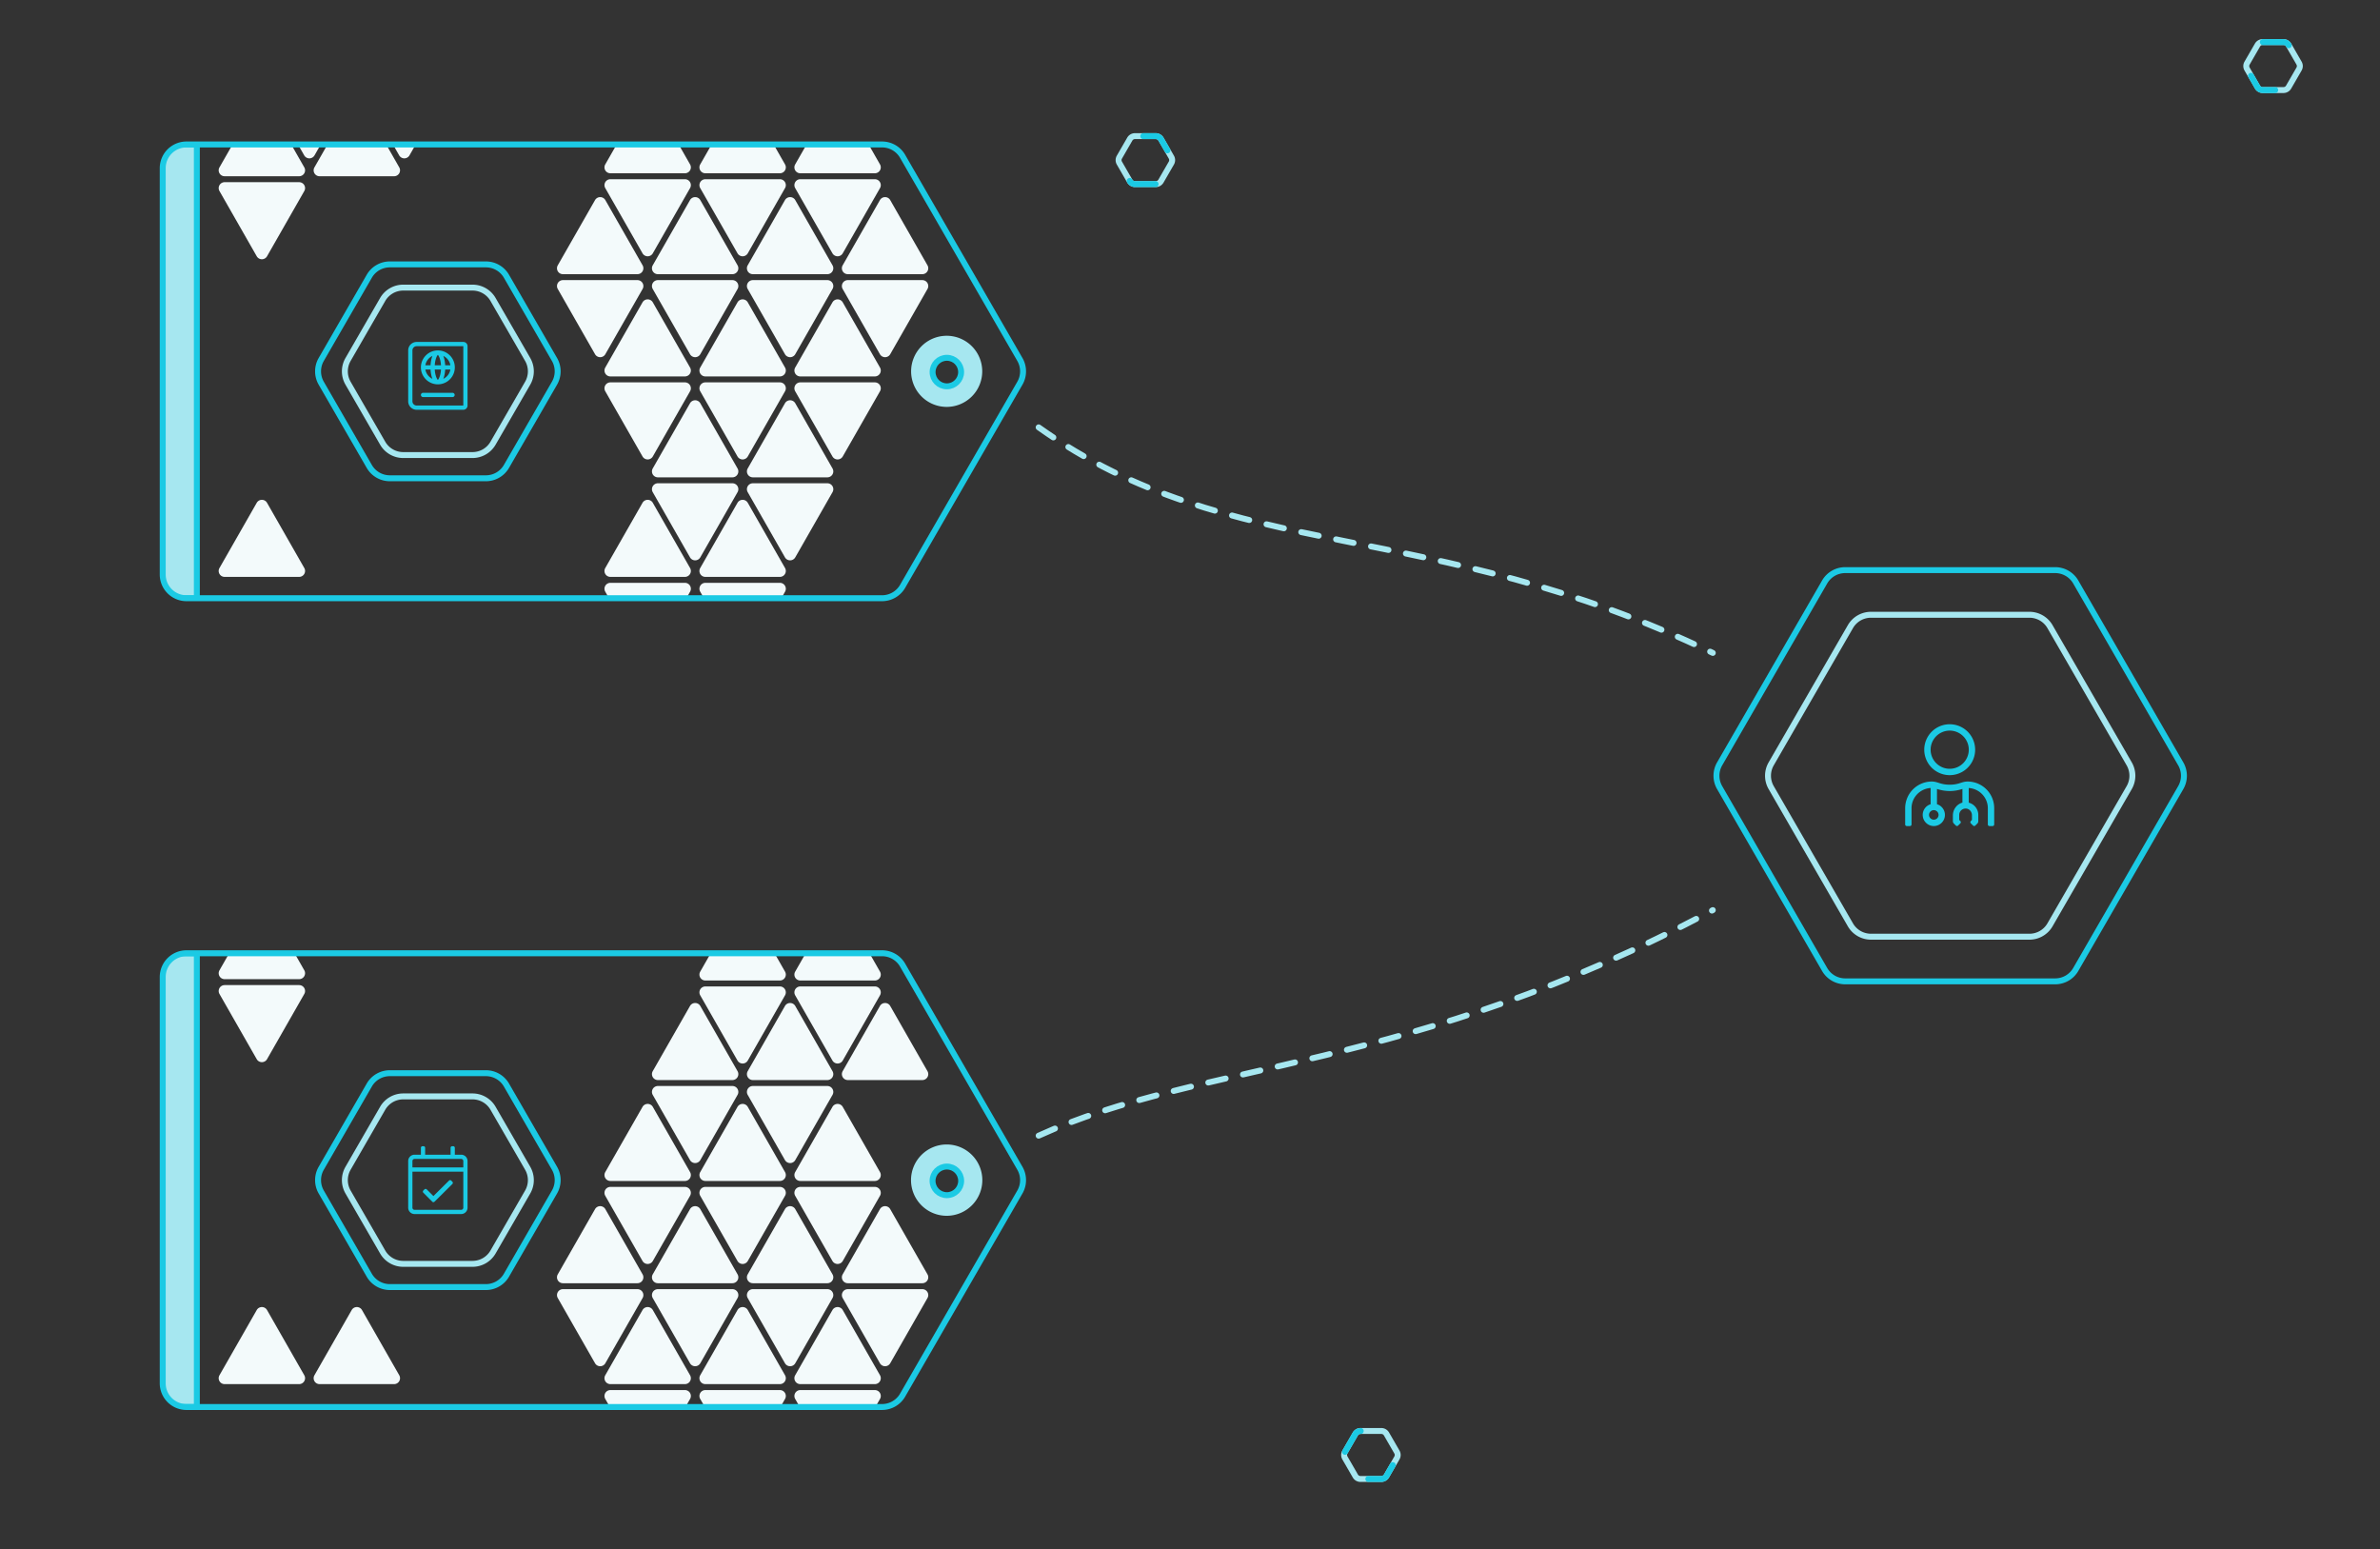 <svg viewBox="0 0 401 261" xmlns="http://www.w3.org/2000/svg" xmlns:serif="http://www.serif.com/" fill-rule="evenodd" clip-rule="evenodd" stroke-linecap="round" stroke-linejoin="round" stroke-miterlimit="1.5"><rect x="0" y="0" width="401" height="261" fill="#333333" stroke="none"/><path fill="none" d="M.26.693h400v260H.26z"/><path d="M171.838 60.562a4.003 4.003 0 0 1 0 4l-19.759 34.224a4.002 4.002 0 0 1-3.464 2h-117.2a4 4 0 0 1-4-4V28.338a4 4 0 0 1 4-4h117.2a4 4 0 0 1 3.464 2l19.759 34.224z" fill="none"/><clipPath id="a"><path d="M171.838 60.562a4.003 4.003 0 0 1 0 4l-19.759 34.224a4.002 4.002 0 0 1-3.464 2h-117.2a4 4 0 0 1-4-4V28.338a4 4 0 0 1 4-4h117.2a4 4 0 0 1 3.464 2l19.759 34.224z"/></clipPath><g clip-path="url(#a)"><path fill="#a6e7f0" stroke="#1bcae4" d="M27.415 24.338h5.752v76.448h-5.752z"/><path d="M124.256 84.713a1 1 0 0 1 1.737 0l6.276 10.984a1 1 0 0 1-.868 1.496h-12.553a.998.998 0 0 1-.869-1.496l6.277-10.984zm-16 0a1 1 0 0 1 1.737 0l6.276 10.984a1 1 0 0 1-.868 1.496h-12.553a.998.998 0 0 1-.869-1.496l6.277-10.984zm-65 0a1 1 0 0 1 1.737 0l6.276 10.984a1 1 0 0 1-.868 1.496H37.848a.998.998 0 0 1-.869-1.496l6.277-10.984zm66.737 25.961a1 1 0 0 1-1.737 0l-6.277-10.985a1 1 0 0 1 .869-1.496h12.553a1 1 0 0 1 .868 1.496l-6.276 10.985zm16 0a1 1 0 0 1-1.737 0l-6.277-10.985a1 1 0 0 1 .869-1.496h12.553a1 1 0 0 1 .868 1.496l-6.276 10.985zm14.263-59.734a1 1 0 0 1 1.737 0l6.276 10.985a1 1 0 0 1-.868 1.496h-12.553a1 1 0 0 1-.869-1.496l6.277-10.985zm-16 0a1 1 0 0 1 1.737 0l6.276 10.985a1 1 0 0 1-.868 1.496h-12.553a1 1 0 0 1-.869-1.496l6.277-10.985zm-16 0a1 1 0 0 1 1.737 0l6.276 10.985a1 1 0 0 1-.868 1.496h-12.553a1 1 0 0 1-.869-1.496l6.277-10.985zm1.737 25.961a1 1 0 0 1-1.737 0l-6.277-10.984a1 1 0 0 1 .869-1.496h12.553a.998.998 0 0 1 .868 1.496l-6.276 10.984zm16 0a1 1 0 0 1-1.737 0l-6.277-10.984a1 1 0 0 1 .869-1.496h12.553a.998.998 0 0 1 .868 1.496l-6.276 10.984zm16 0a1 1 0 0 1-1.737 0l-6.277-10.984a1 1 0 0 1 .869-1.496h12.553a.998.998 0 0 1 .868 1.496l-6.276 10.984zm-9.737-8.961a1 1 0 0 1 1.737 0l6.276 10.985a1 1 0 0 1-.868 1.496h-12.553a1 1 0 0 1-.869-1.496l6.277-10.985zm-16 0a1 1 0 0 1 1.737 0l6.276 10.985a1 1 0 0 1-.868 1.496h-12.553a1 1 0 0 1-.869-1.496l6.277-10.985zm1.737 25.961a1 1 0 0 1-1.737 0l-6.277-10.984a1 1 0 0 1 .869-1.496h12.553a.998.998 0 0 1 .868 1.496l-6.276 10.984zm16 0a1 1 0 0 1-1.737 0l-6.277-10.984a1 1 0 0 1 .869-1.496h12.553a.998.998 0 0 1 .868 1.496l-6.276 10.984zm6.263-77.188a1 1 0 0 1 1.737 0l6.276 10.984a1 1 0 0 1-.868 1.496h-12.553a.998.998 0 0 1-.869-1.496l6.277-10.984zm-16 0a1 1 0 0 1 1.737 0l6.276 10.984a1 1 0 0 1-.868 1.496h-12.553a.998.998 0 0 1-.869-1.496l6.277-10.984zm-16 0a1 1 0 0 1 1.737 0l6.276 10.984a1 1 0 0 1-.868 1.496h-12.553a.998.998 0 0 1-.869-1.496l6.277-10.984zm1.737 25.961a1 1 0 0 1-1.737 0l-6.277-10.985a1 1 0 0 1 .869-1.496h12.553a1 1 0 0 1 .868 1.496l-6.276 10.985zm16 0a1 1 0 0 1-1.737 0l-6.277-10.985a1 1 0 0 1 .869-1.496h12.553a1 1 0 0 1 .868 1.496l-6.276 10.985zm16 0a1 1 0 0 1-1.737 0l-6.277-10.985a1 1 0 0 1 .869-1.496h12.553a1 1 0 0 1 .868 1.496l-6.276 10.985zm-9.737-8.961a1 1 0 0 1 1.737 0l6.276 10.984a1 1 0 0 1-.868 1.496h-12.553a.998.998 0 0 1-.869-1.496l6.277-10.984zm-16 0a1 1 0 0 1 1.737 0l6.276 10.984a1 1 0 0 1-.868 1.496h-12.553a.998.998 0 0 1-.869-1.496l6.277-10.984zm-16 0a1 1 0 0 1 1.737 0l6.276 10.984a1 1 0 0 1-.868 1.496H94.848a.998.998 0 0 1-.869-1.496l6.277-10.984zm1.737 25.961a1 1 0 0 1-1.737 0l-6.277-10.985a1 1 0 0 1 .869-1.496h12.553a1 1 0 0 1 .868 1.496l-6.276 10.985zm-49-33.5a1 1 0 0 1-1.737 0l-6.277-10.985a1 1 0 0 1 .869-1.496h12.553a1 1 0 0 1 .868 1.496l-6.276 10.985zm16 0a1 1 0 0 1-1.737 0l-6.277-10.985a1 1 0 0 1 .869-1.496h12.553a1 1 0 0 1 .868 1.496l-6.276 10.985zm-9.737-8.961a1 1 0 0 1 1.737 0l6.276 10.984a1 1 0 0 1-.868 1.496H53.848a.998.998 0 0 1-.869-1.496l6.277-10.984zm-16 0a1 1 0 0 1 1.737 0l6.276 10.984a1 1 0 0 1-.868 1.496H37.848a.998.998 0 0 1-.869-1.496l6.277-10.984zm1.737 25.961a1 1 0 0 1-1.737 0l-6.277-10.985a1 1 0 0 1 .869-1.496h12.553a1 1 0 0 1 .868 1.496l-6.276 10.985zm73 16.5a1 1 0 0 1-1.737 0l-6.277-10.985a1 1 0 0 1 .869-1.496h12.553a1 1 0 0 1 .868 1.496l-6.276 10.985zm16 0a1 1 0 0 1-1.737 0l-6.277-10.985a1 1 0 0 1 .869-1.496h12.553a1 1 0 0 1 .868 1.496l-6.276 10.985zm14.263-25.961a1 1 0 0 1 1.737 0l6.276 10.984a1 1 0 0 1-.868 1.496h-12.553a.998.998 0 0 1-.869-1.496l6.277-10.984zm1.737 25.961a1 1 0 0 1-1.737 0l-6.277-10.985a1 1 0 0 1 .869-1.496h12.553a1 1 0 0 1 .868 1.496l-6.276 10.985z" fill="#f3fafb"/></g><path d="M171.838 60.562a4.003 4.003 0 0 1 0 4l-19.759 34.224a4.002 4.002 0 0 1-3.464 2h-117.2a4 4 0 0 1-4-4V28.338a4 4 0 0 1 4-4h117.2a4 4 0 0 1 3.464 2l19.759 34.224z" fill="none" stroke="#1bcae4"/><path d="M159.503 56.571a5.993 5.993 0 0 1 5.991 5.991 5.994 5.994 0 0 1-5.991 5.991 5.994 5.994 0 0 1-5.991-5.991 5.993 5.993 0 0 1 5.991-5.991zm0 3.587a2.405 2.405 0 0 1 0 4.808 2.405 2.405 0 0 1 0-4.808zm0 132.66a6.01 6.01 0 0 1 6.007 6.007 6.01 6.01 0 0 1-6.007 6.007 6.01 6.01 0 0 1-6.007-6.007 6.01 6.01 0 0 1 6.007-6.007zm0 3.597c1.33 0 2.41 1.08 2.41 2.41s-1.08 2.41-2.41 2.41-2.41-1.08-2.41-2.41 1.08-2.41 2.41-2.41z" fill="#a6e7f0"/><circle cx="159.534" cy="62.684" r="2.404" fill="none" stroke="#1bcae4"/><circle cx="159.534" cy="198.947" r="2.41" fill="none" stroke="#1bcae4"/><path serif:id="Tag" d="M171.838 196.825a4.003 4.003 0 0 1 0 4l-19.759 34.224a4.002 4.002 0 0 1-3.464 2h-117.2a4 4 0 0 1-4-4v-68.448a4 4 0 0 1 4-4h117.2a4 4 0 0 1 3.464 2l19.759 34.224z" fill="none"/><clipPath id="b"><path d="M171.838 196.825a4.003 4.003 0 0 1 0 4l-19.759 34.224a4.002 4.002 0 0 1-3.464 2h-117.2a4 4 0 0 1-4-4v-68.448a4 4 0 0 1 4-4h117.2a4 4 0 0 1 3.464 2l19.759 34.224z"/></clipPath><g clip-path="url(#b)"><path d="M125.993 178.674a1 1 0 0 1-1.737 0l-6.277-10.985a1 1 0 0 1 .869-1.496h12.553a1 1 0 0 1 .868 1.496l-6.276 10.985zm16 0a1 1 0 0 1-1.737 0l-6.277-10.985a1 1 0 0 1 .869-1.496h12.553a1 1 0 0 1 .868 1.496l-6.276 10.985zm-1.737-25.961a1 1 0 0 1 1.737 0l6.276 10.984a1 1 0 0 1-.868 1.496h-12.553a.998.998 0 0 1-.869-1.496l6.277-10.984zm-16 0a1 1 0 0 1 1.737 0l6.276 10.984a1 1 0 0 1-.868 1.496h-12.553a.998.998 0 0 1-.869-1.496l6.277-10.984zm-14.263 59.734a1.002 1.002 0 0 1-1.737 0l-6.277-10.985a1 1 0 0 1 .869-1.496h12.553a1 1 0 0 1 .868 1.496l-6.276 10.985zm16 0a1.002 1.002 0 0 1-1.737 0l-6.277-10.985a1 1 0 0 1 .869-1.496h12.553a1 1 0 0 1 .868 1.496l-6.276 10.985zm16 0a1.002 1.002 0 0 1-1.737 0l-6.277-10.985a1 1 0 0 1 .869-1.496h12.553a1 1 0 0 1 .868 1.496l-6.276 10.985zm-1.737-25.962a1.001 1.001 0 0 1 1.737 0l6.276 10.985a1 1 0 0 1-.868 1.496h-12.553a1 1 0 0 1-.869-1.496l6.277-10.985zm-16 0a1.001 1.001 0 0 1 1.737 0l6.276 10.985a1 1 0 0 1-.868 1.496h-12.553a1 1 0 0 1-.869-1.496l6.277-10.985zm-16 0a1.001 1.001 0 0 1 1.737 0l6.276 10.985a1 1 0 0 1-.868 1.496h-12.553a1 1 0 0 1-.869-1.496l6.277-10.985zm9.737 8.962a1.002 1.002 0 0 1-1.737 0l-6.277-10.985a1 1 0 0 1 .869-1.496h12.553a1 1 0 0 1 .868 1.496l-6.276 10.985zm16 0a1.002 1.002 0 0 1-1.737 0l-6.277-10.985a1 1 0 0 1 .869-1.496h12.553a1 1 0 0 1 .868 1.496l-6.276 10.985zm14.263-25.962a1.001 1.001 0 0 1 1.737 0l6.276 10.985a1 1 0 0 1-.868 1.496h-12.553a1 1 0 0 1-.869-1.496l6.277-10.985zm-16 0a1.001 1.001 0 0 1 1.737 0l6.276 10.985a1 1 0 0 1-.868 1.496h-12.553a1 1 0 0 1-.869-1.496l6.277-10.985zm-16 0a1.001 1.001 0 0 1 1.737 0l6.276 10.985a1 1 0 0 1-.868 1.496h-12.553a1 1 0 0 1-.869-1.496l6.277-10.985zm-71.263 8.962a1.002 1.002 0 0 1-1.737 0l-6.277-10.985a1 1 0 0 1 .869-1.496h12.553a1 1 0 0 1 .868 1.496l-6.276 10.985zm-1.737-25.962a1.001 1.001 0 0 1 1.737 0l6.276 10.985a1 1 0 0 1-.868 1.496H37.848a1 1 0 0 1-.869-1.496l6.277-10.985zm66.737 94.189a1 1 0 0 1-1.737 0l-6.277-10.985a1 1 0 0 1 .869-1.496h12.553a1 1 0 0 1 .868 1.496l-6.276 10.985zm16 0a1 1 0 0 1-1.737 0l-6.277-10.985a1 1 0 0 1 .869-1.496h12.553a1 1 0 0 1 .868 1.496l-6.276 10.985zm16 0a1 1 0 0 1-1.737 0l-6.277-10.985a1 1 0 0 1 .869-1.496h12.553a1 1 0 0 1 .868 1.496l-6.276 10.985zm-1.737-25.961a1 1 0 0 1 1.737 0l6.276 10.984a1 1 0 0 1-.868 1.496h-12.553a.998.998 0 0 1-.869-1.496l6.277-10.984zm-16 0a1 1 0 0 1 1.737 0l6.276 10.984a1 1 0 0 1-.868 1.496h-12.553a.998.998 0 0 1-.869-1.496l6.277-10.984zm-16 0a1 1 0 0 1 1.737 0l6.276 10.984a1 1 0 0 1-.868 1.496h-12.553a.998.998 0 0 1-.869-1.496l6.277-10.984zm-49 0a1 1 0 0 1 1.737 0l6.276 10.984a1 1 0 0 1-.868 1.496H53.848a.998.998 0 0 1-.869-1.496l6.277-10.984zm-16 0a1 1 0 0 1 1.737 0l6.276 10.984a1 1 0 0 1-.868 1.496H37.848a.998.998 0 0 1-.869-1.496l6.277-10.984zm74.737 8.961a1 1 0 0 1-1.737 0l-6.277-10.985a1 1 0 0 1 .869-1.496h12.553a1 1 0 0 1 .868 1.496l-6.276 10.985zm16 0a1 1 0 0 1-1.737 0l-6.277-10.985a1 1 0 0 1 .869-1.496h12.553a1 1 0 0 1 .868 1.496l-6.276 10.985zm16 0a1 1 0 0 1-1.737 0l-6.277-10.985a1 1 0 0 1 .869-1.496h12.553a1 1 0 0 1 .868 1.496l-6.276 10.985zm-1.737-25.961a1 1 0 0 1 1.737 0l6.276 10.984a1 1 0 0 1-.868 1.496h-12.553a.998.998 0 0 1-.869-1.496l6.277-10.984zm-16 0a1 1 0 0 1 1.737 0l6.276 10.984a1 1 0 0 1-.868 1.496h-12.553a.998.998 0 0 1-.869-1.496l6.277-10.984zm-16 0a1 1 0 0 1 1.737 0l6.276 10.984a1 1 0 0 1-.868 1.496h-12.553a.998.998 0 0 1-.869-1.496l6.277-10.984zm-14.263 25.961a1 1 0 0 1-1.737 0l-6.277-10.985a1 1 0 0 1 .869-1.496h12.553a1 1 0 0 1 .868 1.496l-6.276 10.985zm-1.737-25.961a1 1 0 0 1 1.737 0l6.276 10.984a1 1 0 0 1-.868 1.496H94.848a.998.998 0 0 1-.869-1.496l6.277-10.984z" serif:id="Shade" fill="#f3fafb"/><path fill="#a6e7f0" stroke="#1bcae4" d="M27.415 160.601h5.752v76.448h-5.752z"/></g><path d="M171.838 196.825a4.003 4.003 0 0 1 0 4l-19.759 34.224a4.002 4.002 0 0 1-3.464 2h-117.2a4 4 0 0 1-4-4v-68.448a4 4 0 0 1 4-4h117.2a4 4 0 0 1 3.464 2l19.759 34.224z" fill="none" stroke="#1bcae4"/><g serif:id="Graduation cap" fill="none"><path d="M93.425 60.562a4.003 4.003 0 0 1 0 4l-8.093 14.017a4 4 0 0 1-3.464 2H65.682a4 4 0 0 1-3.464-2l-8.093-14.017a4.003 4.003 0 0 1 0-4l8.093-14.017a4 4 0 0 1 3.464-2h16.186a4 4 0 0 1 3.464 2l8.093 14.017z" stroke="#1bcae4"/><path serif:id="Box" d="M88.908 60.562a4.003 4.003 0 0 1 0 4l-5.835 10.105a3.998 3.998 0 0 1-3.464 2H67.94a4 4 0 0 1-3.464-2l-5.834-10.105a3.998 3.998 0 0 1 0-4l5.834-10.106a4.002 4.002 0 0 1 3.464-2h11.669a4 4 0 0 1 3.464 2l5.835 10.106z" stroke="#a6e7f0"/></g><g serif:id="Graduation cap" fill="none"><path serif:id="Box" d="M93.425 196.825a4.003 4.003 0 0 1 0 4l-8.093 14.017a4 4 0 0 1-3.464 2H65.682a4 4 0 0 1-3.464-2l-8.093-14.017a4.003 4.003 0 0 1 0-4l8.093-14.017a4 4 0 0 1 3.464-2h16.186a4 4 0 0 1 3.464 2l8.093 14.017z" stroke="#1bcae4"/><path serif:id="Box" d="M88.908 196.825a4.003 4.003 0 0 1 0 4l-5.835 10.105a3.998 3.998 0 0 1-3.464 2H67.94a4 4 0 0 1-3.464-2l-5.834-10.105a3.998 3.998 0 0 1 0-4l5.834-10.106a4.002 4.002 0 0 1 3.464-2h11.669a4 4 0 0 1 3.464 2l5.835 10.106z" stroke="#a6e7f0"/></g><g serif:id="Graduation cap" fill="none"><path serif:id="Box" d="M367.429 128.693a3.998 3.998 0 0 1 0 4l-17.691 30.641a3.998 3.998 0 0 1-3.464 2h-35.381a4 4 0 0 1-3.464-2l-17.691-30.641a4.003 4.003 0 0 1 0-4l17.691-30.641a4.002 4.002 0 0 1 3.464-2h35.381a4 4 0 0 1 3.464 2l17.691 30.641z" stroke="#1bcae4"/><path serif:id="Box" d="M358.745 128.693a4.003 4.003 0 0 1 0 4l-13.349 23.121a4 4 0 0 1-3.464 2h-26.697a4.002 4.002 0 0 1-3.464-2l-13.348-23.121a3.998 3.998 0 0 1 0-4l13.348-23.12a4 4 0 0 1 3.464-2h26.697c1.429 0 2.75.762 3.464 2l13.349 23.12z" stroke="#a6e7f0"/></g><path d="M175 72c32.761 23.28 65.666 14.916 113.584 38M175 191.334c27.208-12.445 63.063-10.886 113.584-38" fill="none" stroke="#a6e7f0" stroke-dasharray="3,3,0,0"/><path d="M328.501 130.595a4.287 4.287 0 1 0 0-8.575 4.287 4.287 0 0 0 0 8.575zm0-7.504a3.22 3.22 0 0 1 3.215 3.216 3.22 3.22 0 0 1-3.215 3.216 3.221 3.221 0 0 1-3.216-3.216 3.221 3.221 0 0 1 3.216-3.216zm3.138 8.579c-1.132-.034-1.484.532-3.138.532-1.652 0-2.004-.566-3.136-.532a4.499 4.499 0 0 0-4.368 4.498v2.734a.27.27 0 0 0 .268.268h.536a.269.269 0 0 0 .268-.268v-2.734c0-1.818 1.427-3.296 3.216-3.41v2.737a1.878 1.878 0 0 0 .536 3.675 1.877 1.877 0 0 0 .536-3.675v-2.576a6.87 6.87 0 0 0 2.144.352c.73 0 1.447-.124 2.143-.352v2.305c-.944.251-1.607 1.155-1.607 2.164v.978c0 .141.057.278.157.378l.345.345a.27.27 0 0 0 .379 0l.378-.378a.27.27 0 0 0 0-.379l-.191-.191v-.847c0-.65.583-1.166 1.253-1.059.526.088.891.583.891 1.116v.79l-.191.191a.27.27 0 0 0 0 .379l.379.378a.268.268 0 0 0 .378 0l.345-.345a.533.533 0 0 0 .157-.378v-1.072c0-.995-.686-1.826-1.607-2.063v-2.469c1.788.114 3.215 1.591 3.215 3.41v2.73a.27.27 0 0 0 .268.268h.536a.269.269 0 0 0 .268-.268v-2.734a4.488 4.488 0 0 0-4.358-4.498zm-5.014 5.624a.807.807 0 0 1-.804.804.807.807 0 0 1-.804-.804c0-.442.362-.804.804-.804.442 0 .804.362.804.804zM78.061 57.609h-7.858c-.789 0-1.428.64-1.428 1.429v8.571c0 .789.639 1.429 1.428 1.429h7.858c.394 0 .714-.32.714-.715v-10a.714.714 0 0 0-.714-.714zm0 10.714h-7.858a.715.715 0 0 1-.714-.714v-8.571c0-.394.321-.715.714-.715h7.858v10zm-6.786-1.428h5a.358.358 0 0 0 0-.714h-5a.357.357 0 0 0 0 .714zm2.5-2.143a2.857 2.857 0 1 0 0-5.714 2.857 2.857 0 0 0 0 5.714zm2.107-3.214h-.873c-.033-.604-.146-1.146-.317-1.572a2.143 2.143 0 0 1 1.19 1.572zm-.873.714h.873a2.143 2.143 0 0 1-1.19 1.572c.171-.426.284-.969.317-1.572zm-1.234-2.471c.172.167.464.769.523 1.757h-1.046c.059-.988.351-1.59.523-1.757zm.523 2.471c-.059.988-.351 1.59-.523 1.756-.172-.166-.464-.768-.523-1.756h1.046zm-1.44-2.286c-.171.426-.284.968-.317 1.572h-.873a2.14 2.14 0 0 1 1.19-1.572zm-.317 2.286c.033.603.146 1.146.317 1.572a2.14 2.14 0 0 1-1.19-1.572h.873zm5.162 132.287h-1.071v-1.161a.268.268 0 0 0-.268-.267h-.178a.268.268 0 0 0-.268.267v1.161h-4.286v-1.161a.268.268 0 0 0-.268-.267h-.178a.268.268 0 0 0-.268.267v1.161h-1.072c-.591 0-1.071.48-1.071 1.072v7.857c0 .591.48 1.071 1.071 1.071h7.857c.592 0 1.072-.48 1.072-1.071v-7.857c0-.592-.48-1.072-1.072-1.072zm-7.857.714h7.857c.197 0 .358.161.358.358v1.071h-8.572v-1.071c0-.197.16-.358.357-.358zm7.857 8.572h-7.857a.357.357 0 0 1-.357-.357v-6.072h8.572v6.072a.358.358 0 0 1-.358.357zm-1.483-4.351l-3.009 2.984a.268.268 0 0 1-.379-.001l-1.503-1.508a.268.268 0 0 1 0-.379l.19-.189a.268.268 0 0 1 .379 0l1.126 1.13 2.629-2.608a.269.269 0 0 1 .38.001l.188.19a.269.269 0 0 1-.001.38z" fill="#1bcae4" fill-rule="nonzero"/><path serif:id="Center shade" d="M385.604 14.673c-.179.309-.509.5-.866.5h-3.513c-.357 0-.687-.191-.866-.5l-1.756-3.042a.998.998 0 0 1 0-1l1.756-3.043c.179-.309.509-.5.866-.5h3.513c.357 0 .687.191.866.5l1.756 3.043a.998.998 0 0 1 0 1l-1.756 3.042z" fill="none" stroke="#a6e7f0"/><path serif:id="Center shade" d="M381.264 7.088h3.435c.381 0 .734.204.924.534m-2.282 7.551h-2.077a1.07 1.07 0 0 1-.925-.534l-1.074-1.861" fill="none" stroke="#1bcae4"/><path serif:id="Center shade" d="M235.36 244.631a.998.998 0 0 1 0 1l-1.756 3.042c-.179.309-.509.5-.866.5h-3.513c-.357 0-.687-.191-.866-.5l-1.756-3.042a.998.998 0 0 1 0-1l1.756-3.043c.179-.309.509-.5.866-.5h3.513c.357 0 .687.191.866.5l1.756 3.043z" fill="none" stroke="#a6e7f0"/><path serif:id="Center shade" d="M226.622 244.597l1.717-2.975a1.07 1.07 0 0 1 .925-.534m5.398 5.752l-1.039 1.799c-.19.33-.543.534-.924.534h-2.149" fill="none" stroke="#1bcae4"/><path serif:id="Center shade" d="M190.359 23.433c.179-.309.509-.5.866-.5h3.513c.357 0 .687.191.866.5l1.756 3.042a.998.998 0 0 1 0 1l-1.756 3.043c-.179.309-.509.5-.866.5h-3.513c-.357 0-.687-.191-.866-.5l-1.756-3.043a.998.998 0 0 1 0-1l1.756-3.042z" fill="none" stroke="#a6e7f0"/><path serif:id="Center shade" d="M194.699 31.018h-3.435a1.07 1.07 0 0 1-.925-.534m2.283-7.551h2.077c.381 0 .734.204.924.534l1.075 1.861" fill="none" stroke="#1bcae4"/></svg>